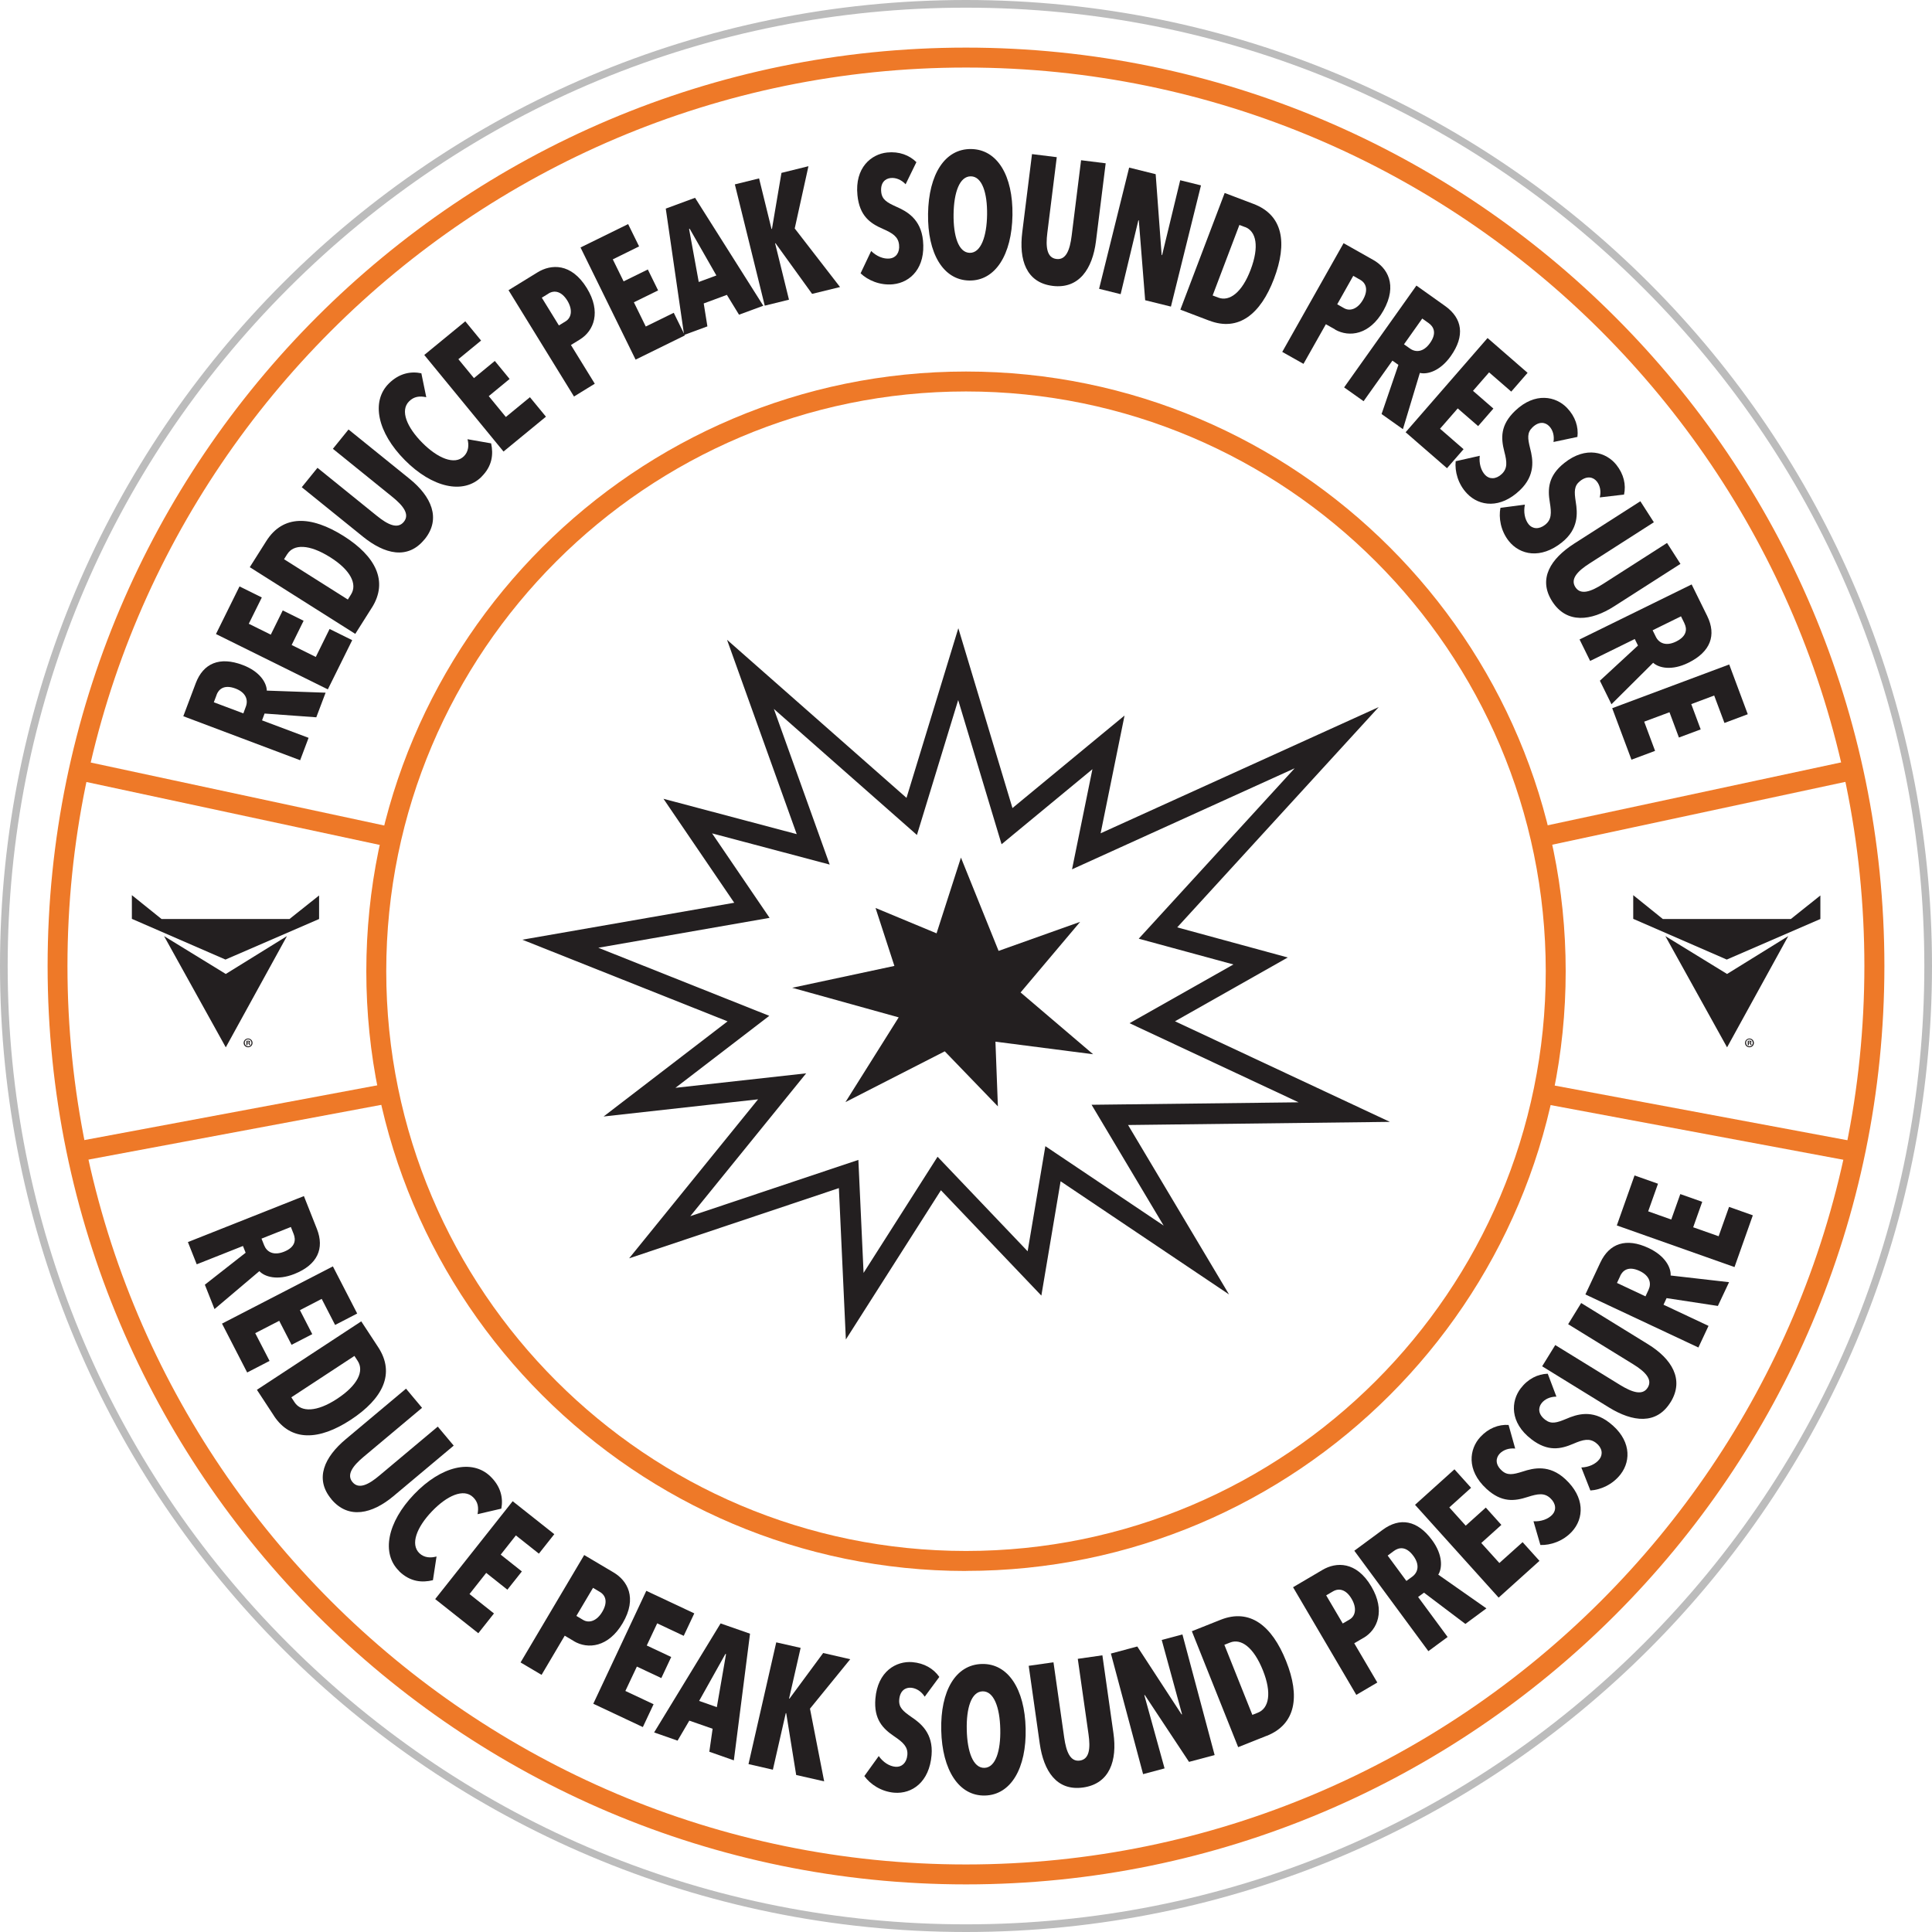 <?xml version="1.0" encoding="UTF-8"?><svg id="Layer_1" xmlns="http://www.w3.org/2000/svg" viewBox="0 0 252 252"><defs><style>.cls-1{fill:#ee7928;}.cls-1,.cls-2,.cls-3{stroke-width:0px;}.cls-2{fill:#231f20;}.cls-3{fill:#bcbcbc;}</style></defs><path class="cls-3" d="M126,1c33.39,0,64.78,13,88.39,36.61,23.61,23.61,36.61,55,36.61,88.39s-13,64.78-36.61,88.39c-23.61,23.61-55,36.61-88.39,36.61s-64.78-13-88.39-36.61C14,190.78,1,159.39,1,126S14,61.22,37.61,37.61C61.22,14,92.61,1,126,1M126,0C56.41,0,0,56.41,0,126s56.41,126,126,126,126-56.41,126-126S195.58,0,126,0h0Z"/><path class="cls-1" d="M126,245.79c-66.05,0-119.79-53.74-119.79-119.79S59.94,6.21,126,6.21s119.79,53.74,119.79,119.79-53.74,119.79-119.79,119.79ZM126,8.81C61.38,8.81,8.8,61.38,8.8,126s52.57,117.19,117.19,117.19,117.19-52.57,117.19-117.19S190.62,8.81,126,8.81Z"/><path class="cls-1" d="M126,204.91c-43.13,0-78.22-35.09-78.22-78.22S82.86,48.46,126,48.46s78.22,35.09,78.22,78.22-35.09,78.22-78.22,78.22ZM126,51.06c-41.7,0-75.62,33.92-75.62,75.62s33.92,75.62,75.62,75.62,75.62-33.92,75.62-75.62-33.92-75.62-75.62-75.62Z"/><rect class="cls-1" x="29.32" y="84.03" width="2.6" height="41.57" transform="translate(-78.29 112.77) rotate(-77.89)"/><rect class="cls-1" x="9.84" y="145.06" width="41.57" height="2.6" transform="translate(-26.37 8.12) rotate(-10.59)"/><rect class="cls-1" x="200.5" y="103.52" width="41.57" height="2.6" transform="translate(-17.06 48.71) rotate(-12.1)"/><rect class="cls-1" x="219.98" y="125.58" width="2.6" height="41.57" transform="translate(36.79 337.02) rotate(-79.42)"/><polygon class="cls-2" points="17.2 116.76 21.07 119.87 37.76 119.87 41.62 116.8 41.62 119.87 29.41 125.16 17.2 119.85 17.2 116.76"/><polygon class="cls-2" points="21.4 122.1 29.45 127.04 37.43 122.1 29.45 136.61 21.4 122.1"/><path class="cls-2" d="M32.94,136.03c0,.32-.25.57-.58.57s-.58-.25-.58-.57.26-.57.58-.57.58.25.58.57ZM31.93,136.03c0,.25.19.45.44.45s.43-.2.43-.45-.18-.46-.44-.46-.44.2-.44.45ZM32.27,136.33h-.13v-.57c.05-.01.12-.02.22-.02.11,0,.16.02.2.04.03.02.06.07.06.12,0,.06-.05.11-.12.13h0c.06.03.09.07.1.14.02.09.03.12.04.14h-.14s-.03-.07-.04-.14c-.01-.06-.04-.09-.12-.09h-.06v.23ZM32.28,136.01h.06c.07,0,.13-.02.13-.08,0-.05-.04-.09-.12-.09-.03,0-.06,0-.07,0v.16Z"/><path class="cls-2" d="M26.72,167.57l5.32-4.17-.35-.88-6.03,2.39-1.15-2.9,15.13-6,1.69,4.27c1.02,2.58.08,4.69-2.93,5.89-2.25.89-3.89.36-4.57-.37l-5.85,4.95-1.26-3.18ZM38.31,160.98l-.37-.94-3.83,1.52.35.88c.34.85,1.21,1.37,2.58.83,1.54-.61,1.54-1.59,1.27-2.29Z"/><path class="cls-2" d="M28.95,172.65l14.47-7.47,3.17,6.15-2.88,1.49-1.75-3.4-2.84,1.47,1.61,3.13-2.7,1.39-1.61-3.13-3.13,1.61,1.87,3.62-2.92,1.51-3.28-6.37Z"/><path class="cls-2" d="M35.72,184.65l-2.21-3.37,13.61-8.93,2.21,3.37c2.25,3.44.61,6.72-3.58,9.47-4.12,2.7-7.79,2.88-10.03-.53ZM46.66,177.52l-.43-.66-8.23,5.4.43.66c.86,1.3,2.9,1.27,5.53-.46,2.73-1.79,3.55-3.64,2.7-4.94Z"/><path class="cls-2" d="M43.23,195.55c-2.25-2.68-.9-5.51,1.87-7.83l7.86-6.59,2.09,2.5-7.61,6.38c-1.41,1.18-2.28,2.33-1.46,3.31.82.98,2.1.33,3.51-.86l7.61-6.38,2.08,2.48-7.86,6.59c-2.75,2.3-5.85,3.08-8.1.4Z"/><path class="cls-2" d="M52.09,204.95c-2.41-2.31-1.56-6.41,1.92-10.04,3.53-3.69,7.56-4.64,9.95-2.34,1.37,1.32,1.69,2.83,1.43,4.21l-3.1.72c.16-.87.07-1.59-.59-2.22-1.23-1.18-3.4-.2-5.37,1.86-1.94,2.03-2.86,4.27-1.62,5.46.63.6,1.49.63,2.23.42l-.47,3.09c-1.43.35-2.96.22-4.39-1.15Z"/><path class="cls-2" d="M56.76,208.58l10.11-12.77,5.43,4.3-2.01,2.54-3-2.38-1.98,2.51,2.76,2.19-1.89,2.38-2.76-2.19-2.18,2.76,3.19,2.53-2.04,2.58-5.62-4.45Z"/><path class="cls-2" d="M74.86,214.06l-1.2-.71-3.02,5.11-2.74-1.62,8.3-14.01,3.83,2.27c1.76,1.04,3.16,3.28,1.18,6.63-1.85,3.13-4.52,3.42-6.35,2.34ZM78.24,207.64l-.89-.53-2.17,3.66.89.53c.77.45,1.78.14,2.49-1.07.74-1.25.45-2.14-.32-2.59Z"/><path class="cls-2" d="M77.38,222.24l6.92-14.74,6.26,2.94-1.38,2.93-3.46-1.63-1.36,2.89,3.19,1.5-1.29,2.75-3.19-1.5-1.5,3.18,3.68,1.73-1.4,2.98-6.48-3.05Z"/><path class="cls-2" d="M92.52,228.49l.43-3-3.04-1.06-1.53,2.61-3.06-1.07,8.67-14.22,3.84,1.34-2.11,16.52-3.19-1.12ZM94.7,215.76l-.08-.03-3.43,6.13,2.31.81,1.2-6.92Z"/><path class="cls-2" d="M103.85,231.52l-1.3-8.06h-.06s-1.68,7.37-1.68,7.37l-3.18-.73,3.62-15.88,3.18.72-1.51,6.62h.06s4.39-5.95,4.39-5.95l3.53.81-5.25,6.45,1.85,9.48-3.65-.83Z"/><path class="cls-2" d="M120.61,221.3c-.43-.68-1.09-1.1-1.77-1.16-.73-.06-1.45.36-1.55,1.56-.08,1.01.49,1.49,1.58,2.25,1.25.84,2.87,2.15,2.64,4.97-.29,3.51-2.53,5.1-4.87,4.91-1.71-.14-3.14-1.11-3.9-2.17l1.88-2.61c.54.78,1.37,1.34,2.2,1.4.79.06,1.44-.5,1.53-1.54.09-1.05-.54-1.64-1.71-2.43-1.48-1-2.68-2.21-2.46-4.91.3-3.6,2.74-4.94,4.82-4.77,1.55.13,2.77.85,3.52,1.93l-1.9,2.57Z"/><path class="cls-2" d="M128.47,234.2c-3.4.08-5.58-3.33-5.7-8.5-.12-5.15,1.87-8.58,5.31-8.66,3.4-.08,5.58,3.26,5.7,8.41.12,5.17-1.91,8.67-5.31,8.75ZM128.17,220.61c-1.48.03-2.14,2.19-2.07,5.02.06,2.83.82,5,2.3,4.96,1.46-.03,2.14-2.23,2.07-5.06-.06-2.83-.84-4.95-2.3-4.92Z"/><path class="cls-2" d="M141.28,233.15c-3.46.49-5.15-2.15-5.66-5.72l-1.44-10.15,3.23-.46,1.4,9.83c.26,1.82.78,3.17,2.04,2.99,1.26-.18,1.39-1.61,1.13-3.44l-1.4-9.83,3.21-.46,1.44,10.15c.51,3.55-.47,6.59-3.94,7.09Z"/><path class="cls-2" d="M155.09,229.81l-5.77-8.72-.06.02,2.64,9.55-2.8.75-4.2-15.73,3.44-.92,5.78,8.86.06-.02-2.65-9.69,2.7-.72,4.2,15.73-3.34.89Z"/><path class="cls-2" d="M165.24,226.4l-3.74,1.49-6.04-15.12,3.74-1.49c3.82-1.52,6.7.74,8.56,5.4,1.83,4.57,1.27,8.21-2.52,9.73ZM160.43,214.25l-.73.29,3.65,9.14.73-.29c1.45-.58,1.82-2.59.65-5.51-1.21-3.03-2.86-4.21-4.3-3.63Z"/><path class="cls-2" d="M177.85,213.63l-1.21.71,3.01,5.12-2.74,1.61-8.25-14.04,3.84-2.26c1.76-1.04,4.41-1.17,6.38,2.18,1.84,3.13.81,5.61-1.03,6.69ZM173.87,207.57l-.89.52,2.16,3.67.89-.52c.77-.45.98-1.48.27-2.69-.73-1.25-1.66-1.43-2.43-.98Z"/><path class="cls-2" d="M191.14,211.82l-5.4-4.08-.77.56,3.85,5.22-2.51,1.85-9.66-13.1,3.7-2.73c2.23-1.65,4.52-1.27,6.44,1.34,1.43,1.94,1.34,3.67.81,4.51l6.28,4.4-2.75,2.03ZM181.81,202.3l-.81.6,2.44,3.31.77-.56c.73-.54,1.02-1.52.14-2.71-.98-1.33-1.93-1.09-2.54-.64Z"/><path class="cls-2" d="M195.47,208.38l-10.9-12.1,5.14-4.63,2.17,2.41-2.84,2.56,2.14,2.38,2.62-2.36,2.03,2.26-2.62,2.36,2.36,2.61,3.03-2.72,2.2,2.44-5.33,4.8Z"/><path class="cls-2" d="M197.61,188.94c-.8-.08-1.54.18-2.01.68-.49.54-.61,1.37.27,2.18.74.69,1.48.54,2.75.14,1.43-.47,3.46-.94,5.54.98,2.59,2.39,2.46,5.13.87,6.86-1.17,1.26-2.81,1.79-4.11,1.74l-.9-3.09c.95.05,1.9-.26,2.46-.87.54-.58.49-1.45-.27-2.15-.78-.72-1.62-.58-2.96-.15-1.7.55-3.39.76-5.38-1.08-2.65-2.45-2.21-5.2-.79-6.74,1.06-1.15,2.38-1.66,3.69-1.58l.86,3.07Z"/><path class="cls-2" d="M203.01,182.17c-.81,0-1.52.32-1.94.86-.44.58-.48,1.42.47,2.15.8.62,1.52.4,2.75-.11,1.39-.6,3.37-1.25,5.61.48,2.79,2.14,2.91,4.89,1.48,6.75-1.05,1.36-2.63,2.03-3.94,2.11l-1.18-3c.96-.03,1.87-.43,2.37-1.09.48-.63.36-1.49-.46-2.12-.84-.64-1.67-.44-2.96.12-1.64.7-3.31,1.06-5.46-.59-2.87-2.2-2.67-4.98-1.4-6.64.95-1.24,2.22-1.87,3.53-1.91l1.13,2.99Z"/><path class="cls-2" d="M217.9,182.89c-1.84,2.98-4.94,2.59-8.02.7l-8.73-5.38,1.71-2.77,8.46,5.21c1.57.96,2.93,1.42,3.6.34.67-1.08-.36-2.1-1.92-3.06l-8.46-5.21,1.7-2.76,8.73,5.38c3.05,1.88,4.77,4.58,2.93,7.56Z"/><path class="cls-2" d="M224.07,170.34l-6.69-1.02-.4.86,5.87,2.76-1.32,2.82-14.74-6.92,1.95-4.16c1.18-2.51,3.37-3.27,6.3-1.89,2.19,1.03,2.93,2.58,2.87,3.58l7.62.87-1.46,3.1ZM211.34,166.42l-.43.92,3.72,1.75.4-.86c.39-.83.17-1.82-1.16-2.45-1.5-.7-2.22-.04-2.54.64Z"/><path class="cls-2" d="M226.24,165.27l-15.35-5.43,2.31-6.52,3.06,1.08-1.28,3.6,3.01,1.07,1.18-3.32,2.86,1.01-1.18,3.32,3.32,1.17,1.36-3.83,3.1,1.1-2.39,6.75Z"/><path class="cls-2" d="M41.26,93.56l-6.75-.49-.33.89,6.07,2.28-1.1,2.92-15.24-5.74,1.62-4.3c.98-2.59,3.1-3.53,6.13-2.38,2.26.85,3.12,2.34,3.14,3.34l7.67.27-1.21,3.2ZM28.25,90.65l-.36.95,3.85,1.45.33-.89c.32-.85.02-1.83-1.35-2.35-1.55-.58-2.22.14-2.48.84Z"/><path class="cls-2" d="M42.76,89.92l-14.59-7.22,3.07-6.21,2.91,1.44-1.7,3.43,2.87,1.42,1.56-3.16,2.72,1.35-1.56,3.16,3.15,1.56,1.8-3.65,2.95,1.46-3.18,6.42Z"/><path class="cls-2" d="M48.49,79.28l-2.15,3.4-13.76-8.7,2.15-3.4c2.19-3.47,5.86-3.33,10.1-.66,4.16,2.63,5.85,5.9,3.67,9.35ZM37.47,72.27l-.42.67,8.32,5.26.42-.67c.83-1.32-.04-3.16-2.71-4.84-2.76-1.74-4.78-1.73-5.61-.41Z"/><path class="cls-2" d="M55.38,70.34c-2.2,2.72-5.23,1.93-8.04-.34l-7.98-6.45,2.05-2.53,7.73,6.25c1.43,1.16,2.72,1.79,3.53.8s-.08-2.12-1.52-3.28l-7.73-6.25,2.04-2.52,7.98,6.45c2.79,2.26,4.15,5.15,1.95,7.87Z"/><path class="cls-2" d="M62.81,62.19c-2.37,2.35-6.44,1.41-9.99-2.16-3.6-3.62-4.45-7.67-2.1-10.01,1.35-1.34,2.87-1.62,4.24-1.33l.64,3.12c-.86-.18-1.59-.11-2.24.54-1.21,1.2-.28,3.39,1.73,5.41,1.98,1.99,4.2,2.96,5.42,1.75.62-.61.67-1.48.47-2.22l3.08.54c.31,1.44.15,2.96-1.26,4.36Z"/><path class="cls-2" d="M65.67,58.89l-10.33-12.59,5.35-4.39,2.06,2.51-2.96,2.43,2.03,2.47,2.72-2.24,1.93,2.35-2.72,2.24,2.23,2.72,3.14-2.58,2.09,2.54-5.54,4.55Z"/><path class="cls-2" d="M75.66,44.27l-1.19.73,3.11,5.05-2.71,1.67-8.54-13.87,3.79-2.33c1.74-1.07,4.38-1.26,6.42,2.05,1.91,3.1.92,5.59-.89,6.7ZM71.55,38.29l-.88.54,2.23,3.62.88-.54c.76-.47.95-1.5.22-2.7-.76-1.23-1.69-1.39-2.45-.93Z"/><path class="cls-2" d="M82.9,46.9l-7.18-14.62,6.21-3.05,1.43,2.91-3.43,1.69,1.41,2.87,3.16-1.55,1.34,2.73-3.16,1.55,1.55,3.16,3.65-1.79,1.45,2.95-6.43,3.16Z"/><path class="cls-2" d="M96.39,41.04l-1.58-2.58-3.02,1.12.48,2.99-3.04,1.12-2.39-16.48,3.82-1.41,8.9,14.08-3.17,1.17ZM89.96,29.83l-.08.03,1.26,6.92,2.3-.85-3.48-6.09Z"/><path class="cls-2" d="M105.94,38.35l-4.78-6.62h-.06s1.81,7.36,1.81,7.36l-3.16.78-3.9-15.82,3.16-.78,1.62,6.59h.06s1.24-7.31,1.24-7.31l3.52-.87-1.79,8.12,5.91,7.64-3.64.89Z"/><path class="cls-2" d="M118.13,24.04c-.55-.59-1.27-.89-1.95-.82-.73.07-1.36.62-1.24,1.81.1,1.01.75,1.38,1.96,1.93,1.38.6,3.21,1.6,3.49,4.41.35,3.5-1.57,5.47-3.91,5.71-1.71.17-3.29-.53-4.23-1.43l1.38-2.91c.68.67,1.59,1.07,2.42.98.79-.08,1.33-.76,1.22-1.79-.11-1.05-.82-1.51-2.12-2.08-1.64-.71-3.04-1.68-3.31-4.39-.36-3.59,1.8-5.36,3.88-5.57,1.55-.16,2.88.34,3.81,1.26l-1.4,2.87Z"/><path class="cls-2" d="M126.42,36.59c-3.4-.06-5.45-3.54-5.37-8.71.08-5.15,2.2-8.5,5.64-8.44,3.4.06,5.45,3.47,5.37,8.62-.08,5.17-2.24,8.59-5.64,8.53ZM126.64,23c-1.48-.02-2.22,2.1-2.26,4.93-.04,2.83.63,5.02,2.11,5.05,1.46.02,2.22-2.15,2.26-4.98.04-2.83-.65-4.98-2.11-5Z"/><path class="cls-2" d="M137.3,37.29c-3.47-.43-4.41-3.42-3.96-7.01l1.27-10.18,3.23.4-1.23,9.86c-.23,1.83-.08,3.26,1.18,3.42,1.27.16,1.76-1.19,1.99-3.02l1.23-9.86,3.21.4-1.27,10.18c-.45,3.56-2.19,6.24-5.66,5.81Z"/><path class="cls-2" d="M149.37,39.16l-.83-10.42h-.06s-2.31,9.63-2.31,9.63l-2.81-.7,3.92-15.81,3.46.86.78,10.55h.06s2.36-9.76,2.36-9.76l2.71.67-3.92,15.81-3.36-.83Z"/><path class="cls-2" d="M157.72,41.82l-3.76-1.43,5.78-15.22,3.77,1.43c3.84,1.46,4.44,5.08,2.66,9.77-1.75,4.6-4.61,6.91-8.44,5.45ZM162.4,29.62l-.74-.28-3.49,9.2.74.28c1.46.55,3.09-.67,4.21-3.62,1.16-3.05.74-5.03-.72-5.59Z"/><path class="cls-2" d="M174.16,42.98l-1.22-.69-2.92,5.17-2.77-1.56,8-14.18,3.88,2.19c1.78,1,3.22,3.22,1.31,6.61-1.79,3.17-4.45,3.51-6.3,2.47ZM177.41,36.49l-.9-.51-2.09,3.71.9.51c.78.44,1.78.1,2.47-1.12.71-1.26.4-2.15-.38-2.59Z"/><path class="cls-2" d="M180.21,53.99l2.19-6.4-.78-.55-3.76,5.29-2.54-1.8,9.43-13.28,3.74,2.66c2.26,1.61,2.62,3.89.74,6.54-1.4,1.97-3.06,2.42-4.03,2.19l-2.21,7.34-2.79-1.98ZM186.34,42.14l-.83-.59-2.38,3.36.78.55c.74.53,1.76.49,2.61-.71.96-1.35.43-2.18-.18-2.61Z"/><path class="cls-2" d="M183.35,56.37l10.68-12.28,5.22,4.54-2.13,2.45-2.89-2.51-2.1,2.41,2.66,2.31-1.99,2.29-2.66-2.31-2.31,2.65,3.07,2.67-2.16,2.48-5.41-4.7Z"/><path class="cls-2" d="M202.63,57.64c.13-.8-.08-1.55-.55-2.04-.5-.53-1.33-.69-2.19.14-.73.7-.63,1.44-.31,2.73.38,1.46.72,3.51-1.33,5.47-2.54,2.43-5.28,2.13-6.9.43-1.19-1.24-1.61-2.91-1.48-4.21l3.14-.71c-.11.95.14,1.91.71,2.51.55.57,1.41.58,2.16-.13.77-.73.69-1.58.33-2.95-.44-1.73-.54-3.43,1.42-5.3,2.61-2.49,5.33-1.88,6.77-.37,1.08,1.13,1.51,2.48,1.35,3.78l-3.12.66Z"/><path class="cls-2" d="M208.66,64.9c.2-.78.06-1.55-.37-2.09-.45-.57-1.26-.81-2.2-.06-.79.63-.76,1.38-.56,2.69.24,1.49.4,3.56-1.82,5.32-2.75,2.19-5.45,1.64-6.91-.19-1.07-1.35-1.34-3.05-1.09-4.33l3.19-.42c-.2.93-.03,1.91.48,2.56.49.62,1.36.71,2.17.06.83-.66.83-1.51.6-2.91-.29-1.76-.23-3.46,1.9-5.15,2.83-2.25,5.48-1.38,6.78.25.97,1.22,1.28,2.6,1,3.88l-3.17.37Z"/><path class="cls-2" d="M202.46,78.44c-1.89-2.95-.18-5.58,2.86-7.53l8.64-5.53,1.76,2.74-8.37,5.36c-1.55.99-2.56,2.02-1.87,3.1s2.04.59,3.59-.4l8.37-5.36,1.75,2.73-8.64,5.53c-3.02,1.94-6.2,2.31-8.09-.64Z"/><path class="cls-2" d="M208.68,88.79l4.97-4.59-.42-.85-5.82,2.86-1.38-2.8,14.62-7.18,2.03,4.12c1.22,2.49.45,4.67-2.46,6.1-2.17,1.07-3.85.67-4.59,0l-5.44,5.41-1.51-3.07ZM219.71,81.3l-.45-.91-3.7,1.82.42.85c.4.82,1.32,1.27,2.64.62,1.49-.73,1.42-1.71,1.08-2.38Z"/><path class="cls-2" d="M210.3,92.37l15.25-5.7,2.42,6.49-3.04,1.14-1.34-3.58-2.99,1.12,1.23,3.3-2.84,1.06-1.23-3.3-3.3,1.23,1.42,3.81-3.08,1.15-2.51-6.71Z"/><polygon class="cls-2" points="213.03 116.76 216.89 119.87 233.59 119.87 237.44 116.8 237.44 119.87 225.23 125.16 213.03 119.85 213.03 116.76"/><polygon class="cls-2" points="217.22 122.1 225.27 127.04 233.25 122.1 225.27 136.61 217.22 122.1"/><path class="cls-2" d="M228.77,136.03c0,.32-.25.57-.58.57s-.58-.25-.58-.57.26-.57.58-.57.58.25.58.57ZM227.75,136.03c0,.25.19.45.44.45s.43-.2.43-.45-.18-.46-.44-.46-.44.2-.44.45ZM228.1,136.33h-.13v-.57c.05-.01.12-.02.22-.02.11,0,.16.02.2.04.03.02.06.07.06.12,0,.06-.05.11-.12.13h0c.06.03.09.07.1.14.02.09.03.12.04.14h-.14s-.03-.07-.04-.14c-.01-.06-.04-.09-.12-.09h-.06v.23ZM228.1,136.01h.06c.07,0,.13-.02.13-.08,0-.05-.04-.09-.12-.09-.03,0-.06,0-.07,0v.16Z"/><path class="cls-2" d="M110.33,174.71l-.91-19.74-27.36,9.16,16.82-20.74-20.15,2.24,16.17-12.41-26.77-10.65,27.64-4.82-9.23-13.56,17.38,4.61-9.09-25.35,23.41,20.62,6.76-22.13,7.06,23.46c5.97-4.93,11.66-9.63,11.66-9.63l2.96-2.44-3.12,15.36,36.27-16.46-26.28,28.73,14.42,3.93-14.71,8.32,28.03,13.12-34.15.41,13.17,22.1-21.97-14.76-2.51,14.91-13.1-13.74-12.39,19.45ZM111.96,151.26l.68,14.77,9.65-15.15,11.75,12.33,2.31-13.71,15.43,10.36-9.4-15.76,27-.32-22.05-10.32,13.55-7.66-12.35-3.36,20.34-22.23-29.04,13.18,2.66-13.06c-2.57,2.12-6.46,5.33-10.28,8.49l-1.57,1.3-5.66-18.81-5.38,17.6-18.66-16.44,7.28,20.3-15.34-4.07,7.5,11.02-22.34,3.9,22.3,8.88-12.24,9.39,17.05-1.89-15.11,18.63,21.92-7.34Z"/><polygon class="cls-2" points="129.84 135.87 142.58 137.51 133.12 129.45 140.89 120.24 130.25 124.03 125.34 111.86 122.16 121.74 114.2 118.43 116.66 125.99 103.33 128.84 117.22 132.7 110.28 143.75 123.23 137.13 130.16 144.31 129.84 135.87"/></svg>